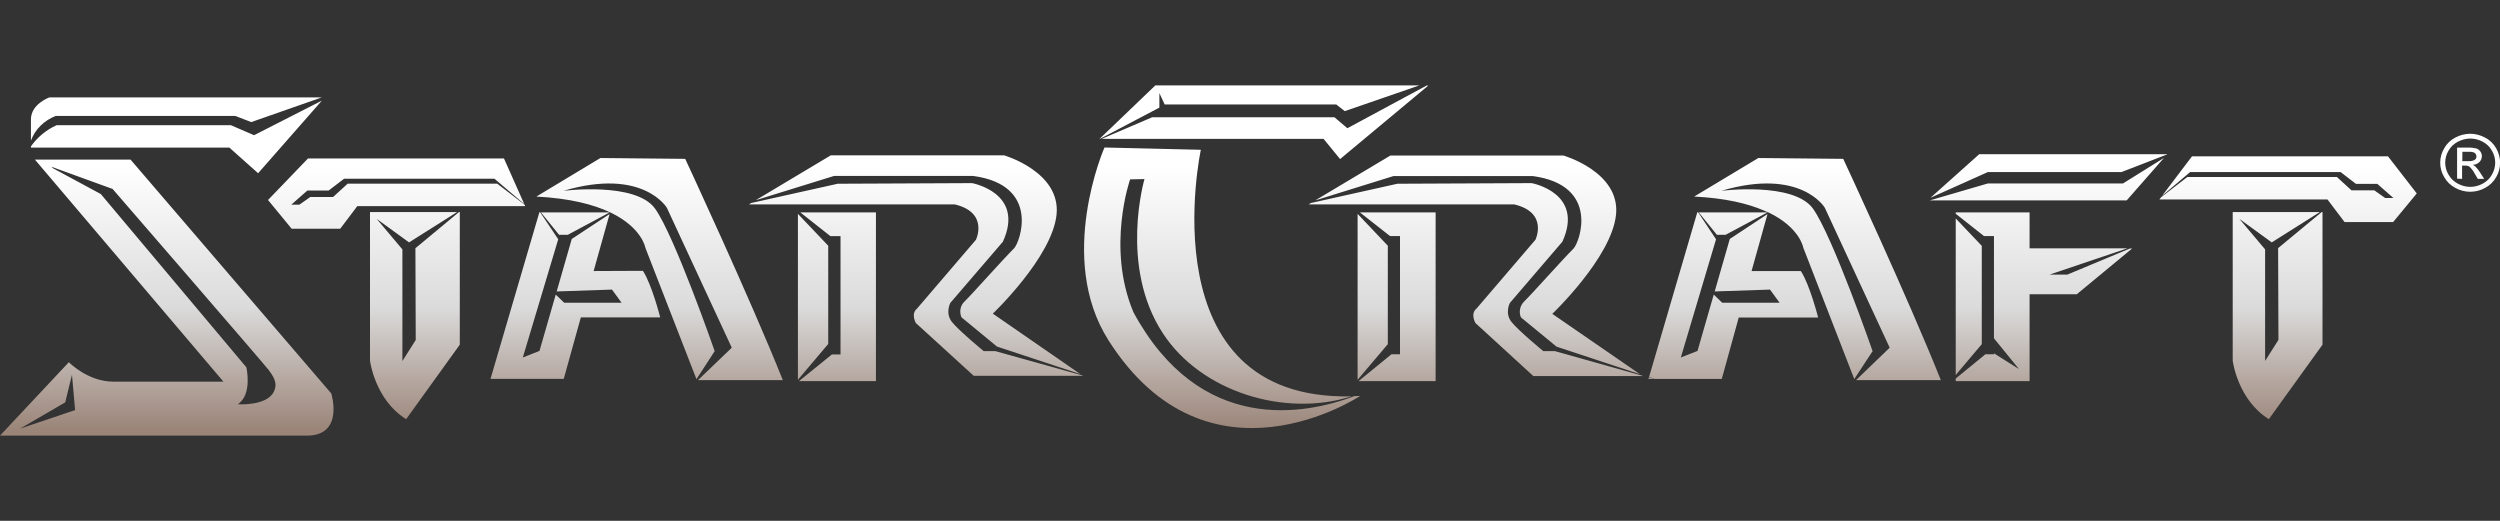 <svg width="24" height="5" viewBox="0 0 24 5" fill="none" xmlns="http://www.w3.org/2000/svg">
<rect x="0" y="0" width="24" height="5" fill="#333333" stroke="none"/>
<path d="M2.202 1.417H0.297V1.405C0.359 1.317 0.444 1.247 0.543 1.202H2.217L2.439 1.298L3.09 0.966L2.478 1.663L2.202 1.417ZM0.535 1.113H2.259L2.412 1.172L3.089 0.935H0.474C0.474 0.935 0.297 0.998 0.297 1.146V1.35C0.317 1.296 0.348 1.247 0.39 1.206C0.431 1.166 0.48 1.134 0.535 1.113ZM5.036 1.965L4.773 1.763H3.338L3.198 1.891H2.979L2.874 1.965H2.796L2.951 1.829H3.155L3.303 1.716H4.747L5.033 1.959L4.838 1.521H2.957L2.573 1.92L2.8 2.196H3.266L3.43 1.979H5.042L5.036 1.965ZM3.18 3.777C3.18 3.777 3.308 4.182 2.946 4.182H0L0.661 3.477C0.661 3.477 0.841 3.664 1.09 3.664H2.145L0.335 1.532H1.253L3.18 3.777ZM0.721 3.937L0.691 3.598L0.626 3.863L0.193 4.115L0.721 3.937ZM2.574 3.546C2.541 3.5 1.081 1.814 1.081 1.814L0.494 1.601L0.51 1.616L0.968 1.863L2.365 3.526C2.365 3.526 2.426 3.787 2.283 3.881C2.283 3.881 2.563 3.901 2.63 3.758C2.67 3.672 2.621 3.61 2.574 3.544V3.546ZM3.988 2.383L3.991 3.264L3.863 3.466V2.394L3.616 2.101L3.927 2.327L4.388 2.036H3.552V3.462C3.552 3.462 3.598 3.837 3.899 4.024L4.414 3.309V2.036H4.406L3.988 2.383ZM12.626 1.924L13.378 1.69H14.714C15.366 1.779 15.163 2.329 15.106 2.386C14.991 2.501 14.704 2.825 14.632 2.894C14.612 2.914 14.598 2.939 14.593 2.966C14.587 2.993 14.59 3.022 14.601 3.047L14.943 3.328L15.743 3.592L14.902 3.013C14.902 3.013 15.473 2.47 15.514 2.06C15.555 1.65 15.009 1.493 15.009 1.493H13.348L12.626 1.924ZM19.025 2.36L18.775 2.097V3.6L19.025 3.304V2.36ZM9.342 1.689C9.994 1.777 9.791 2.328 9.735 2.384C9.619 2.5 9.332 2.824 9.261 2.893C9.24 2.912 9.226 2.937 9.221 2.965C9.216 2.992 9.219 3.02 9.23 3.046L9.571 3.327L10.371 3.591L9.531 3.011C9.531 3.011 10.102 2.468 10.143 2.059C10.184 1.649 9.639 1.491 9.639 1.491H7.976L7.255 1.922L8.007 1.689H9.342ZM20.366 1.652L20.803 1.483L20.805 1.48H19.001L18.532 1.899L19.083 1.652H20.366ZM20.774 1.516L20.381 1.761H19.084L18.525 1.924H20.416L20.774 1.516ZM5.699 2.602L5.852 2.055L5.489 2.294L5.344 2.798L5.875 2.78L5.967 2.906H5.416L5.335 2.828L5.179 3.369L5.019 3.432L5.359 2.297L5.186 2.038H5.178L4.709 3.637H5.412L5.576 3.047H6.338C6.338 3.047 6.259 2.734 6.172 2.6L5.699 2.602ZM11.13 1.033V0.894L11.181 1.003H12.828L12.91 1.067L13.625 0.82H11.091L10.556 1.333H10.56L11.13 1.033ZM12.811 1.126H11.06L10.577 1.333H12.706L12.865 1.527L13.711 0.822H13.694L12.935 1.231L12.811 1.126ZM5.764 1.517L5.149 1.887C5.475 1.904 5.699 1.964 5.856 2.038L5.869 2.044C6.165 2.189 6.196 2.38 6.196 2.38L6.686 3.64L6.861 3.371C6.861 3.371 6.475 2.261 6.288 2.002C6.101 1.743 5.409 1.832 5.409 1.832C6.173 1.606 6.402 1.995 6.402 1.995L7.025 3.338L6.701 3.649H7.515C7.197 2.853 6.578 1.525 6.578 1.525L5.764 1.517ZM16.88 1.517L16.264 1.887C16.564 1.902 16.777 1.954 16.931 2.02L16.985 2.043C17.281 2.188 17.312 2.379 17.312 2.379L17.801 3.639L17.977 3.371C17.977 3.371 17.591 2.261 17.404 2.002C17.216 1.743 16.524 1.832 16.524 1.832C17.289 1.606 17.518 1.994 17.518 1.994L18.141 3.338L17.818 3.649H18.632C18.315 2.853 17.695 1.525 17.695 1.525L16.88 1.517ZM15.825 3.638H15.883L15.829 3.623L15.825 3.638ZM16.815 2.602L16.968 2.055L16.606 2.294L16.461 2.798L16.992 2.78L17.084 2.906H16.533L16.452 2.828L16.296 3.369L16.136 3.432L16.474 2.297L16.302 2.038H16.294L15.831 3.619L15.887 3.638H16.529L16.692 3.048H17.454C17.454 3.048 17.375 2.735 17.288 2.602H16.815ZM16.566 2.254L16.968 2.039H16.308L16.482 2.254H16.566ZM22.925 1.501H21.043L20.756 1.88L21.025 1.652H22.47L22.617 1.765H22.822L22.977 1.901H22.898L22.793 1.827H22.574L22.434 1.699H20.999L20.746 1.894L20.73 1.915H22.344L22.508 2.132H22.974L23.201 1.857L22.925 1.501ZM19.847 2.636H19.677L20.423 2.384H19.484V2.039H18.775V2.052L19.046 2.266H19.142V3.248L19.382 3.543L19.142 3.392V3.401H19.06L18.775 3.634V3.659H19.484V2.825H19.937L20.468 2.386H20.446L19.847 2.636ZM21.87 2.382L21.873 3.263L21.745 3.465V2.394L21.498 2.101L21.809 2.327L22.27 2.036H21.434V3.462C21.434 3.462 21.48 3.837 21.781 4.024L22.296 3.309V2.036H22.288L21.87 2.382ZM7.951 2.359L7.66 2.053V3.646L7.951 3.302V2.359ZM5.451 2.254L5.853 2.039H5.193L5.367 2.254H5.451ZM14.928 3.371H14.816C14.816 3.371 14.576 3.174 14.51 3.09C14.443 3.006 14.495 2.908 14.495 2.908L14.999 2.32C15.213 1.851 14.704 1.758 14.704 1.758L13.415 1.764L12.584 1.949L12.564 1.962H14.536C14.868 2.041 14.74 2.302 14.74 2.302L14.174 2.963C14.113 3.013 14.164 3.101 14.164 3.101L14.72 3.61H15.77L15.764 3.606L14.928 3.371ZM9.556 3.371H9.444C9.444 3.371 9.204 3.174 9.138 3.09C9.072 3.006 9.123 2.908 9.123 2.908L9.628 2.32C9.842 1.851 9.332 1.758 9.332 1.758L8.042 1.764L7.211 1.949L7.191 1.962H9.165C9.496 2.041 9.369 2.302 9.369 2.302L8.803 2.963C8.742 3.013 8.792 3.101 8.792 3.101L9.348 3.608H10.397L10.391 3.604L9.556 3.371ZM7.972 2.267H8.069V3.403H7.986L7.67 3.659H8.409V2.039H7.683L7.972 2.267ZM10.88 2.995C10.62 2.374 10.849 1.722 10.849 1.722L10.987 1.719C10.987 1.719 10.742 2.555 11.163 3.199C11.53 3.762 12.335 4.009 12.973 3.805C11.008 3.849 11.528 1.438 11.528 1.438L10.603 1.416C10.603 1.416 10.137 2.475 10.642 3.268C11.6 4.772 13.057 3.801 13.057 3.801L13.001 3.803C12.536 3.979 11.522 4.184 10.879 2.994L10.88 2.995ZM13.323 2.359L13.033 2.053V3.646L13.323 3.304V2.359ZM13.344 2.266H13.44V3.401H13.358L13.042 3.659H13.782V2.039H13.055L13.344 2.266ZM23.714 1.284C23.763 1.284 23.812 1.297 23.855 1.32C23.901 1.343 23.938 1.379 23.963 1.423C23.988 1.466 24.001 1.514 24.001 1.563C24.001 1.611 23.988 1.659 23.963 1.701C23.939 1.744 23.902 1.78 23.857 1.804C23.813 1.828 23.764 1.841 23.714 1.841C23.664 1.841 23.614 1.828 23.571 1.804C23.526 1.78 23.489 1.744 23.465 1.701C23.439 1.659 23.426 1.611 23.426 1.562C23.426 1.513 23.439 1.465 23.465 1.423C23.489 1.379 23.527 1.343 23.572 1.32C23.615 1.297 23.664 1.285 23.713 1.284H23.714ZM23.714 1.33C23.673 1.331 23.632 1.341 23.596 1.36C23.558 1.38 23.527 1.409 23.506 1.446C23.485 1.481 23.474 1.521 23.474 1.562C23.474 1.602 23.485 1.642 23.506 1.677C23.527 1.714 23.558 1.743 23.595 1.763C23.632 1.783 23.673 1.794 23.715 1.794C23.756 1.794 23.797 1.783 23.834 1.763C23.871 1.743 23.902 1.714 23.922 1.677C23.943 1.642 23.954 1.602 23.954 1.562C23.954 1.521 23.943 1.481 23.922 1.446C23.902 1.409 23.871 1.38 23.833 1.36C23.796 1.34 23.755 1.33 23.713 1.33H23.714ZM23.588 1.715V1.417H23.694C23.721 1.416 23.747 1.419 23.773 1.425C23.789 1.431 23.802 1.441 23.812 1.455C23.821 1.468 23.826 1.483 23.826 1.499C23.826 1.509 23.824 1.52 23.82 1.53C23.816 1.539 23.81 1.548 23.802 1.556C23.785 1.572 23.762 1.582 23.738 1.583C23.748 1.587 23.757 1.592 23.764 1.599C23.782 1.617 23.797 1.637 23.81 1.658L23.848 1.717H23.787L23.759 1.67C23.746 1.644 23.729 1.621 23.707 1.6C23.695 1.593 23.681 1.589 23.667 1.59H23.636V1.717L23.588 1.715ZM23.638 1.547H23.699C23.72 1.549 23.74 1.544 23.758 1.534C23.763 1.53 23.767 1.525 23.77 1.52C23.773 1.514 23.774 1.508 23.774 1.501C23.774 1.493 23.771 1.484 23.766 1.477C23.761 1.47 23.754 1.465 23.745 1.462C23.729 1.457 23.712 1.456 23.695 1.457H23.639L23.638 1.547Z" fill="url(#paint0_linear)"/>
<defs>
<linearGradient id="paint0_linear" x1="12" y1="4.12" x2="12" y2="-0.069" gradientUnits="userSpaceOnUse">
<stop stop-color="#9B8579"/>
<stop offset="0.28" stop-color="#DBDBDB"/>
<stop offset="0.6" stop-color="white"/>
<stop offset="0.85" stop-color="white"/>
<stop offset="1" stop-color="white"/>
</linearGradient>
</defs>
</svg>
